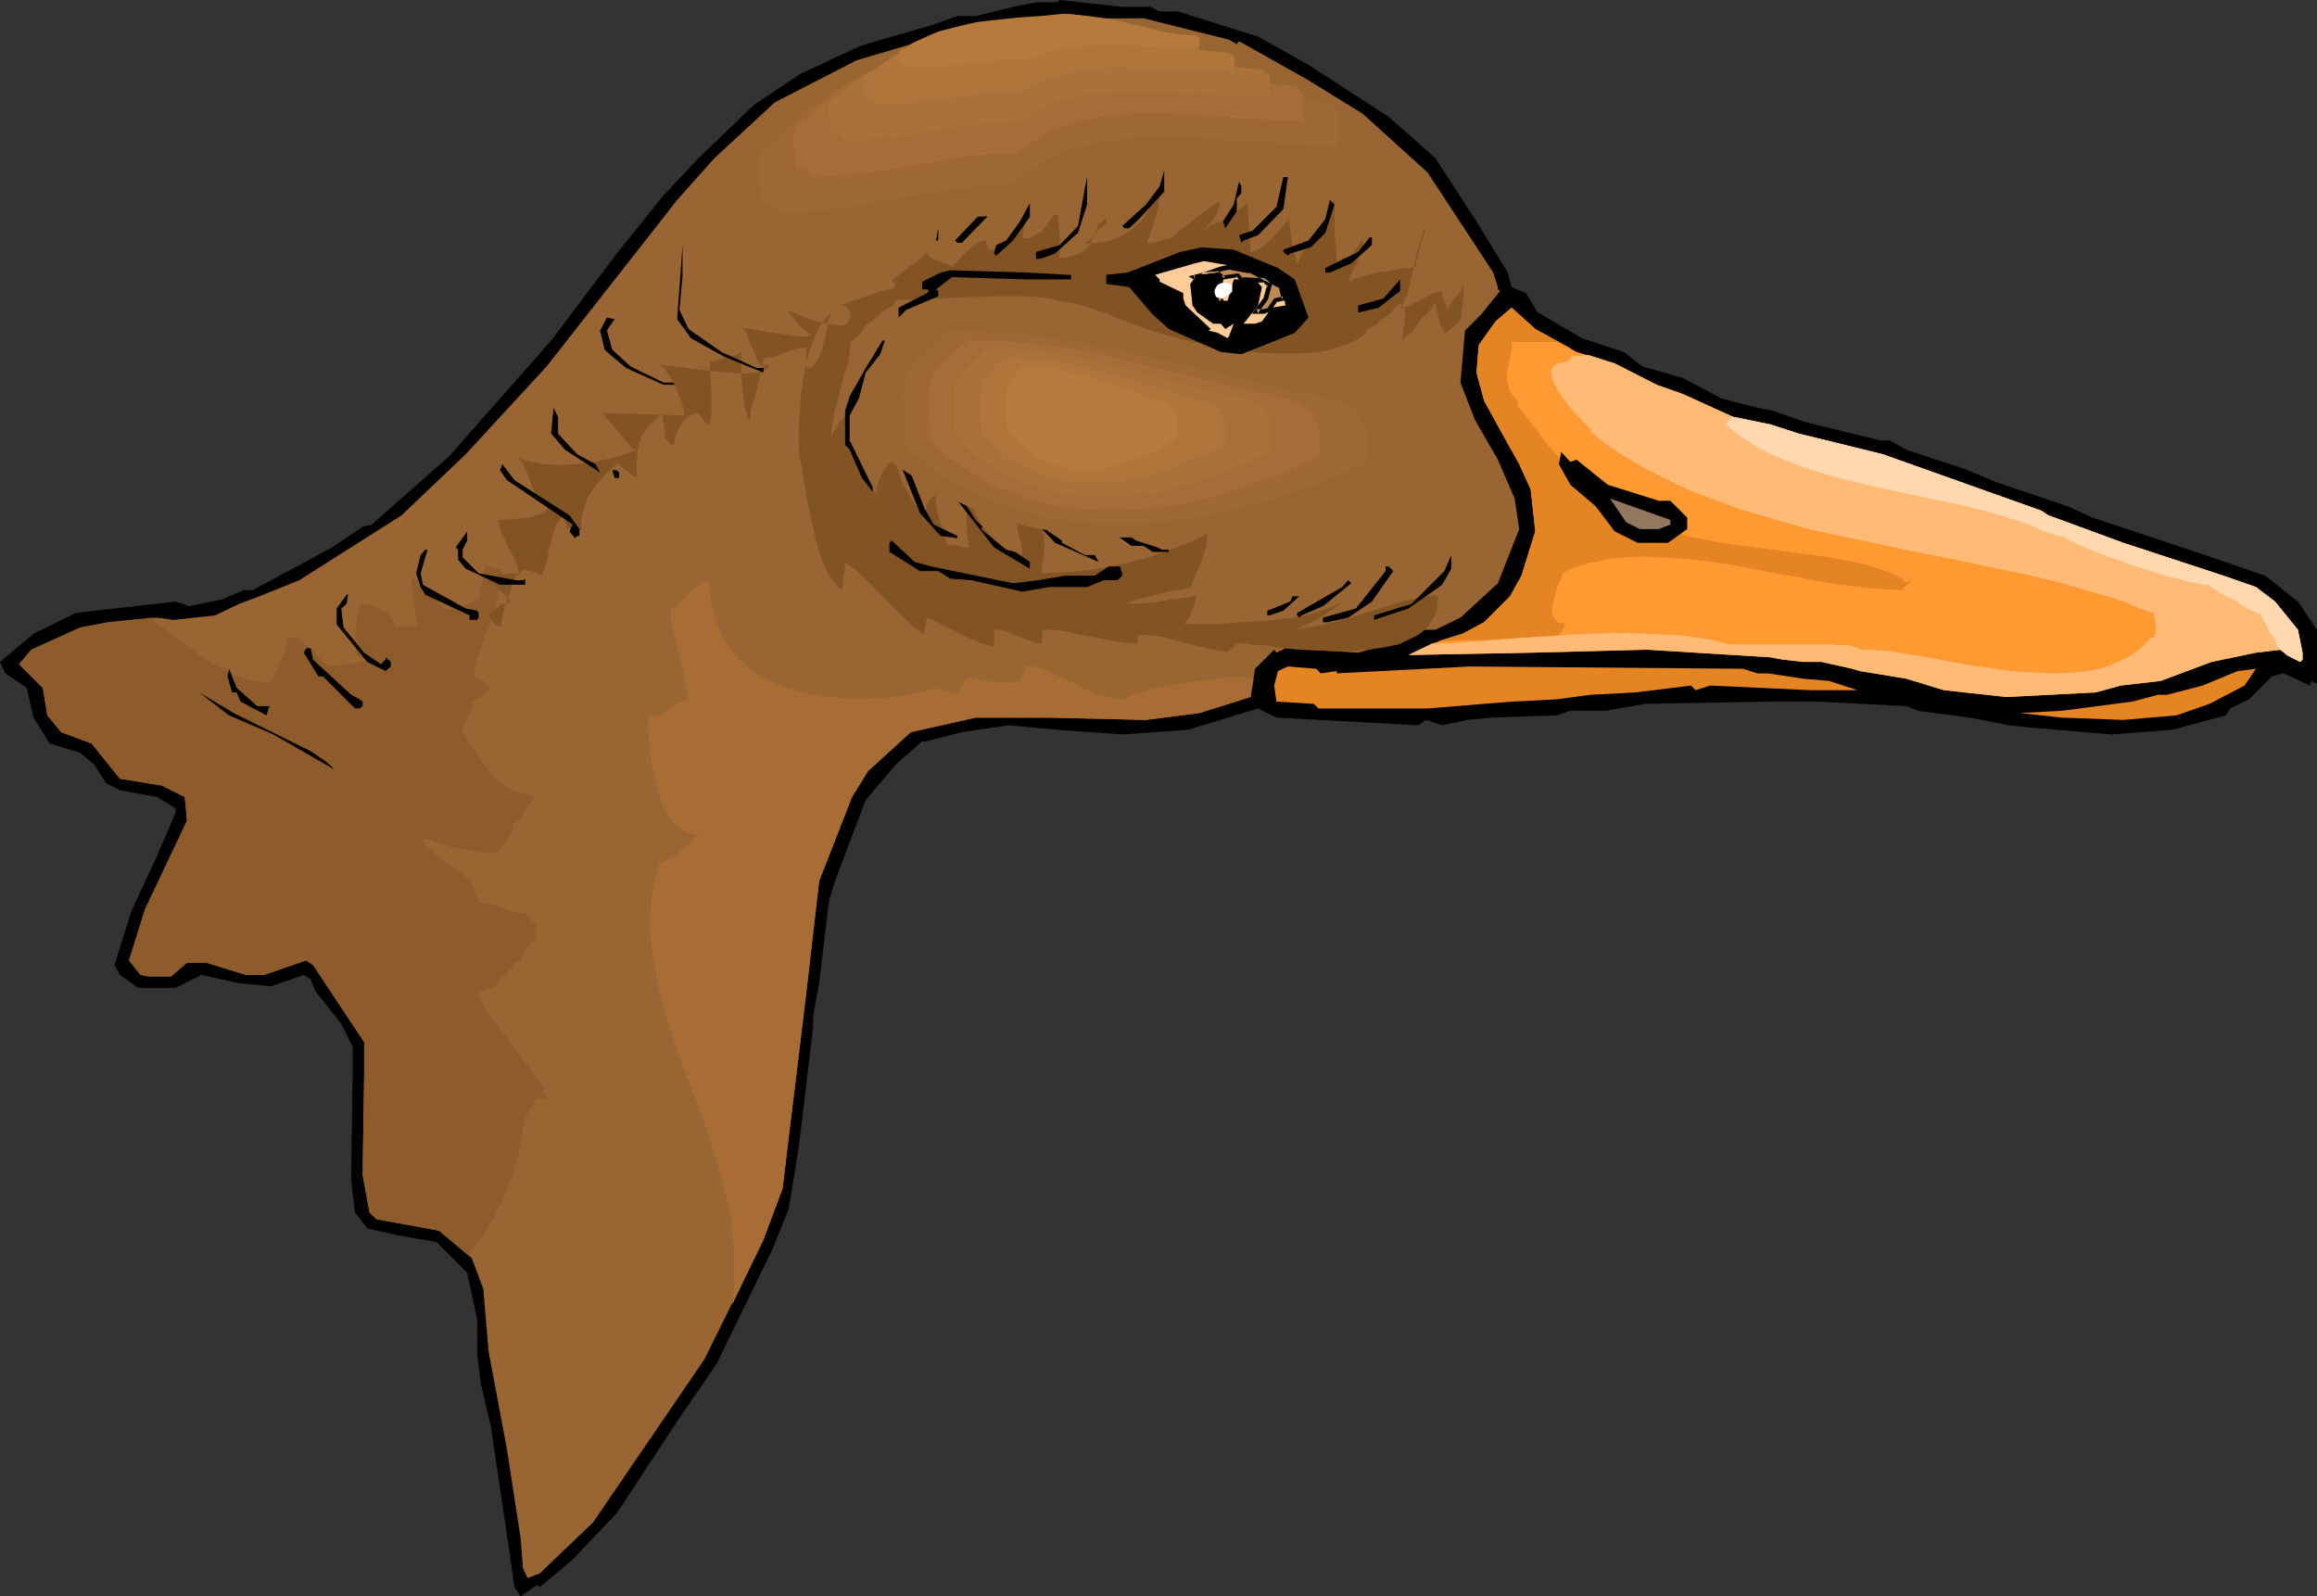 <?xml version="1.0" encoding="UTF-8" standalone="no"?>
<svg
   version="1.0"
   width="129.766mm"
   height="89.402mm"
   id="svg64"
   sodipodi:docname="Duck 41.wmf"
   xmlns:inkscape="http://www.inkscape.org/namespaces/inkscape"
   xmlns:sodipodi="http://sodipodi.sourceforge.net/DTD/sodipodi-0.dtd"
   xmlns="http://www.w3.org/2000/svg"
   xmlns:svg="http://www.w3.org/2000/svg">
  <rect width="100%" height="100%" fill="#333333" stroke="none"/>
  <sodipodi:namedview
     id="namedview64"
     pagecolor="#ffffff"
     bordercolor="#000000"
     borderopacity="0.25"
     inkscape:showpageshadow="2"
     inkscape:pageopacity="0.0"
     inkscape:pagecheckerboard="0"
     inkscape:deskcolor="#d1d1d1"
     inkscape:document-units="mm" />
  <defs
     id="defs1">
    <pattern
       id="WMFhbasepattern"
       patternUnits="userSpaceOnUse"
       width="6"
       height="6"
       x="0"
       y="0" />
  </defs>
  <path
     style="fill:#000000;fill-opacity:1;fill-rule:evenodd;stroke:none"
     d="m 243.531,1.454 1.939,0.97 h 3.878 l 16.968,5.333 10.666,5.979 16.968,10.989 9.858,8.726 8.726,13.412 6.626,10.827 0.808,3.07 3.07,1.293 2.424,4.04 9.373,5.494 8.888,2.909 3.878,3.07 8.565,2.424 8.242,4.363 7.595,1.939 3.232,0.646 6.949,2.424 11.958,2.909 3.878,0.97 h 1.939 l 3.555,1.939 6.302,2.101 5.979,1.939 6.949,2.909 14.867,5.009 5.333,2.424 23.755,7.918 12.766,4.363 6.949,5.494 4.04,5.979 v 11.312 h -0.485 l -0.485,-0.485 -0.485,0.485 v 0.485 l -5.656,-2.586 -2.424,0.646 -4.848,4.848 -4.04,1.939 -0.808,1.454 -11.474,3.07 -12.766,0.97 -17.291,-1.454 -4.525,-0.485 -8.242,-1.616 -10.989,-1.454 -2.424,-0.97 -18.907,-0.97 h -10.342 l -26.018,0.485 -8.403,1.454 h -7.434 l -2.909,0.97 -13.898,0.485 -5.01,0.485 -5.333,1.131 -3.394,-1.131 -1.616,1.131 -30.058,-1.616 -0.97,-0.485 -2.909,-1.454 -14.867,4.525 -13.898,0.97 -13.736,-0.97 -10.342,-0.97 -9.858,1.454 -7.434,1.939 h -0.97 l -5.494,4.848 -6.464,7.595 -6.302,16.644 -1.454,4.525 -2.101,17.614 -1.293,7.11 v 2.424 l -3.07,25.532 -2.101,12.766 -3.394,8.403 -11.797,24.239 -8.403,12.281 -12.766,19.392 -9.373,9.857 -6.949,5.817 -0.485,-0.485 -3.555,2.424 -1.293,-1.939 -2.101,-14.382 -2.909,-19.715 -2.101,-8.888 -0.808,-6.464 v -7.272 l -2.101,-9.857 -6.464,-6.464 -8.403,-1.454 -6.302,-1.454 -2.586,-3.394 -0.808,-6.949 0.323,-22.623 v -5.494 l -2.424,-4.848 -5.494,-6.949 -0.97,-2.424 -1.454,-0.97 -6.949,2.424 -6.787,-0.646 -7.918,-1.778 -5.494,2.747 h -7.918 l -3.878,-2.747 -1.131,-2.101 3.555,-11.312 5.01,-10.827 4.363,-10.019 v -0.97 l -3.878,-2.424 -7.918,-1.454 -2.909,-1.454 -2.586,-4.04 -2.909,-2.424 -6.464,-1.939 L 7.11,151.9 5.656,145.598 1.131,142.528 0,140.104 l 7.11,-5.979 8.888,-4.363 3.878,-0.485 17.291,-1.939 2.909,0.97 6.949,-1.454 4.525,-1.939 h 1.939 l 16.806,-9.049 6.464,-4.363 1.939,-0.485 16.322,-14.382 21.654,-24.563 13.898,-18.422 9.858,-12.281 7.434,-7.918 11.797,-11.312 9.696,-6.464 12.443,-5.817 3.555,-1.131 11.797,-3.394 5.494,-1.939 h 3.878 l 7.918,-1.939 4.848,-0.97 h 4.525 L 224.301,0 237.552,1.454 Z"
     id="path1" />
  <path
     style="fill:#996532;fill-opacity:1;fill-rule:evenodd;stroke:none"
     d="m 242.077,3.878 18.099,4.525 1.616,0.97 0.485,-0.646 14.382,8.08 11.797,7.272 13.736,12.443 13.898,21.169 0.97,3.07 v 0.485 l 0.485,0.323 -4.04,5.009 -3.394,3.394 -0.97,10.989 3.07,7.918 4.848,8.403 3.555,8.241 0.97,6.464 -4.525,11.473 -7.918,7.272 -5.333,2.586 h -2.586 l -1.939,1.454 -11.797,3.394 -15.352,-0.97 -1.939,0.97 -0.485,-0.646 -4.04,4.04 -0.97,5.979 -10.827,3.394 -11.312,1.454 -20.685,-0.485 h -15.352 l -13.736,3.07 -9.05,8.241 -3.394,5.494 -6.949,17.776 -2.909,25.209 -4.848,39.914 -4.04,10.827 -12.443,25.209 -23.594,34.582 -11.312,10.827 -2.586,0.97 -0.97,-2.101 -0.485,-6.302 -2.909,-18.907 -3.878,-20.684 -1.131,-13.251 -2.424,-6.464 -6.949,-5.817 -13.251,-2.424 -1.454,-1.454 -1.454,-7.918 0.323,-21.169 v -6.949 l -10.827,-16.321 -1.454,-0.97 -8.888,3.07 h -3.878 l -8.403,-2.586 h -4.04 l -3.394,2.909 h -4.848 l -1.616,-0.323 -2.424,-3.07 3.394,-10.827 8.888,-18.745 -0.485,-5.009 -4.848,-2.424 -8.888,-1.454 -5.979,-7.433 -6.464,-2.424 -2.909,-3.555 -0.97,-5.817 -5.01,-5.009 2.586,-3.07 10.342,-4.686 5.979,-1.131 10.342,-0.97 3.394,0.485 8.888,-0.97 5.01,-2.424 4.363,-1.616 8.403,-3.394 21.654,-13.736 13.574,-12.928 17.13,-18.584 27.634,-35.228 7.918,-8.888 12.766,-11.797 17.291,-8.888 20.2,-5.979 9.373,-1.778 15.352,-2.101 6.302,0.97 z"
     id="path2" />
  <path
     style="fill:#8e5b2b;fill-opacity:1;fill-rule:evenodd;stroke:none"
     d="m 32.32,131.378 2.747,1.939 2.747,2.101 3.07,2.262 3.07,2.101 3.07,1.778 1.778,0.808 1.616,0.808 1.616,0.485 1.778,0.485 1.778,0.323 h 1.778 l 0.485,-0.97 0.485,-1.131 1.131,-2.747 0.646,-1.293 0.323,-1.131 0.323,-1.293 0.162,-0.97 h 1.131 1.131 l 6.141,5.979 h 1.939 l 2.101,-0.162 2.262,-0.323 0.97,-0.323 0.97,-0.323 -2.424,-1.293 v -2.747 l 0.162,-3.07 0.162,-1.293 0.323,-1.454 0.162,-1.131 0.485,-0.97 0.97,0.162 1.131,0.162 1.131,0.485 1.293,0.646 0.97,0.646 0.97,0.808 0.485,0.97 0.162,0.323 v 0.485 H 88.395 l -0.162,-0.97 -0.162,-1.131 -0.162,-1.293 -0.162,-1.454 -0.485,-2.909 -0.162,-1.454 v -1.454 l 7.11,7.11 h 0.97 l 0.808,-0.162 1.939,-0.485 1.778,-0.808 1.778,-0.808 v -0.97 l 0.162,-0.97 0.485,-2.101 0.162,-0.97 0.162,-0.97 0.162,-0.646 v -0.646 l 0.97,0.323 0.808,0.323 0.808,0.323 0.97,0.323 v 0.485 l 0.162,0.485 0.646,1.131 0.323,0.646 0.323,0.323 0.485,0.323 0.485,0.162 -0.162,-0.485 -0.162,-0.485 -1.778,-1.778 -0.162,-0.485 -0.162,-0.323 v 1.454 l -0.323,1.616 -0.646,3.232 -0.808,3.232 -1.131,3.07 -0.646,1.454 -0.485,1.454 -0.97,2.747 -0.323,1.131 -0.323,1.131 -0.162,1.131 -0.162,0.97 h 0.485 l 0.485,0.162 0.97,0.485 0.808,0.808 0.97,0.97 -1.778,1.616 -0.97,0.485 -0.485,0.162 h -0.485 l -0.162,0.97 -0.162,0.808 -0.808,1.778 -0.808,1.939 -0.323,0.808 v 0.97 l 0.646,0.646 0.485,0.808 1.454,2.101 1.293,2.101 0.808,1.131 0.808,1.131 0.808,0.97 0.97,0.97 1.131,0.808 1.131,0.808 1.293,0.646 1.454,0.485 1.454,0.323 1.778,0.162 -0.485,0.485 -0.646,0.97 -0.646,0.97 -0.646,0.97 -0.646,0.97 -0.646,0.808 -0.646,0.485 -0.162,0.162 h -0.323 v 0.97 l -0.162,0.646 -0.323,0.646 -0.323,0.646 -0.646,0.97 -0.97,0.97 v 0.485 l -0.323,0.323 -0.162,0.162 -0.485,0.323 h -0.485 l -0.485,0.162 h -1.293 l -1.616,-0.162 -1.616,-0.323 -3.717,-0.646 -1.616,-0.485 -1.778,-0.485 -1.293,-0.485 -1.131,-0.323 h -0.485 l -0.323,-0.162 h -0.323 -0.162 l 0.162,0.162 h 0.162 l 0.323,0.323 0.162,0.323 0.323,0.646 0.646,0.646 0.808,0.646 0.808,0.646 0.97,0.808 2.101,1.454 2.101,1.616 0.808,0.808 0.808,0.646 0.646,0.646 0.323,0.646 0.323,0.646 -0.162,0.485 1.293,2.424 1.293,0.162 1.131,0.162 2.262,0.808 2.262,0.808 1.293,0.323 h 1.293 l 1.131,1.131 1.293,1.293 v 3.555 l -0.485,0.162 h -0.323 l -0.646,0.646 -0.646,0.646 -0.808,1.778 -0.485,0.808 -0.646,0.485 -0.323,0.162 h -0.485 v 0.485 0.323 l -0.162,0.323 -0.162,0.162 h -0.485 l -0.162,0.162 -0.162,0.323 v 0.323 0.323 l -0.485,0.162 -0.485,0.162 -0.808,0.485 -0.485,0.808 -0.162,0.323 -0.162,0.485 -0.808,0.162 -0.808,0.485 -0.97,0.323 -0.808,0.323 -0.162,0.162 v 0.323 l 0.162,0.485 0.162,0.485 0.646,1.131 0.808,1.454 1.131,1.454 1.131,1.616 2.747,3.555 2.747,3.717 1.293,1.778 1.131,1.616 0.97,1.454 0.808,1.293 0.323,0.646 0.162,0.485 0.162,0.485 v 0.323 h -1.293 -0.97 l -0.162,0.485 -0.323,0.646 -0.808,1.293 -0.808,1.293 -0.323,0.646 v 0.485 l -0.162,0.485 -0.162,0.97 -0.162,0.97 -0.162,1.131 -0.485,2.101 v 0.808 l -0.162,0.646 -0.97,3.232 -1.131,3.07 -1.131,3.07 -1.293,2.586 -1.454,2.586 -1.454,2.424 -1.616,2.101 -1.616,2.101 -6.141,-5.171 -13.251,-2.424 -1.454,-1.454 -1.454,-7.918 0.323,-21.169 v -6.949 l -10.827,-16.321 -1.454,-0.97 -8.888,3.07 h -3.878 l -8.403,-2.586 h -4.04 l -3.394,2.909 h -4.848 l -1.616,-0.323 -2.424,-3.07 3.394,-10.827 8.888,-18.745 -0.485,-5.009 -4.848,-2.424 -8.888,-1.454 -5.979,-7.433 -6.464,-2.424 -2.909,-3.555 -0.97,-5.817 -5.01,-5.009 2.586,-3.07 10.342,-4.686 5.979,-1.131 9.373,-0.97 z"
     id="path3" />
  <path
     style="fill:#825423;fill-opacity:1;fill-rule:evenodd;stroke:none"
     d="m 299.768,53.973 1.778,-5.979 v 0.97 l -0.323,0.97 -0.646,2.262 -0.485,2.262 -0.323,0.97 V 56.397 l -0.646,0.162 -0.808,0.162 h -0.97 l -0.97,0.162 -2.262,0.485 -2.424,0.323 -2.101,0.485 -1.131,0.323 -0.808,0.162 -0.808,0.323 -0.646,0.323 -0.485,0.323 -0.162,0.323 h -0.646 0.646 l 0.162,-1.131 0.485,-1.293 1.293,-2.586 0.646,-1.293 0.323,-1.131 0.162,-1.131 v -0.485 l -0.162,-0.485 -0.485,0.97 -0.808,1.131 -0.808,1.131 -0.808,0.97 h -0.808 -0.485 l -0.485,0.485 -0.323,0.323 -0.323,0.323 -0.162,-1.293 -0.162,-1.454 -0.162,-1.778 -0.162,-1.778 v -3.878 -3.555 l -0.808,1.939 -0.97,2.101 -0.646,0.97 -0.485,0.808 -0.646,0.808 -0.646,0.485 v 0.646 l -0.323,0.485 -0.485,0.646 -0.485,0.646 -0.646,0.97 -0.646,0.97 -0.485,0.97 -0.323,0.808 -0.162,0.485 -0.485,-0.97 -0.323,-1.131 -0.485,-2.424 -0.323,-2.586 -0.162,-1.293 v -1.131 l -0.646,0.808 -0.97,1.131 -0.97,1.131 -1.131,1.131 -1.131,1.131 -1.131,0.97 -1.131,0.485 -0.646,0.323 h -0.485 l -0.646,-10.665 -0.323,0.485 -0.646,0.646 -1.454,1.131 -0.646,0.646 -0.485,0.485 -0.485,0.485 -0.162,0.323 -0.646,0.162 h -0.97 l -1.616,0.485 -1.454,0.808 -0.808,0.485 -0.485,0.323 1.616,-1.293 0.808,-0.646 0.485,-0.808 0.646,-0.808 0.323,-0.808 0.323,-0.97 v -1.131 l -0.162,0.162 -0.485,0.162 -0.485,0.323 -0.485,0.485 -0.808,0.485 -0.808,0.485 -1.616,1.293 -1.778,1.454 -1.616,1.131 -0.646,0.646 -0.485,0.485 -0.485,0.323 -0.323,0.323 -1.293,0.162 -1.293,0.485 -1.454,0.323 -1.131,0.162 0.323,-0.97 0.485,-1.293 0.485,-1.454 0.97,-3.232 0.323,-1.616 0.162,-1.454 0.162,-1.293 -1.454,2.586 -1.454,2.262 -0.646,0.97 -0.808,0.97 -0.97,0.808 -0.808,0.808 -2.101,1.293 -1.131,0.485 -1.293,0.485 -1.293,0.323 -1.454,0.162 -1.616,0.162 h -1.778 0.646 l 0.808,-0.485 0.646,-0.646 0.646,-0.646 1.293,-1.454 0.646,-0.485 0.646,-0.323 V 46.863 46.217 l -0.323,0.162 -0.485,0.485 -0.485,0.323 -0.323,0.323 -0.646,1.616 -0.646,1.454 -0.646,1.293 -0.97,0.97 -1.131,0.808 -1.293,0.485 -1.454,0.323 -1.778,0.162 0.323,-0.97 v -0.97 -2.424 l -0.162,-2.262 -0.162,-1.293 V 45.57 h -0.323 -0.646 l -0.646,0.97 -0.646,0.97 -0.646,0.808 -0.485,0.808 -0.808,0.162 -0.646,0.323 -0.808,0.808 h -1.939 l 0.162,-0.97 0.323,-2.262 0.162,-0.97 -0.808,0.808 -0.808,0.97 -1.778,2.262 -0.97,0.97 -1.131,0.808 -1.131,0.646 -0.485,0.162 h -0.646 v -0.485 l -0.323,-0.485 -0.162,-0.485 -0.162,-0.485 -0.97,0.162 -0.808,0.485 -0.97,0.646 -0.97,0.808 -1.778,1.778 -0.808,0.808 -0.808,0.808 -0.485,-0.323 -0.646,-0.162 -0.97,-0.323 -0.808,-0.323 -0.808,-0.323 -0.808,-0.485 -0.485,-0.485 -0.323,-0.646 -0.485,0.485 -0.485,0.485 -1.293,1.131 -1.454,0.97 -1.293,1.131 -0.646,0.485 -1.131,0.808 -0.323,0.323 -0.162,0.323 v 0.323 h 0.323 l 0.323,0.162 -0.485,1.131 -0.323,0.162 h -0.646 l -0.646,0.162 -0.646,0.162 -1.616,0.485 -1.778,0.646 -1.778,0.646 -1.616,0.485 -0.808,0.323 -0.646,0.162 -0.485,0.323 h -0.485 0.646 0.646 l 1.131,1.293 v 0.97 l -0.323,0.646 -0.323,0.808 -0.485,0.485 h -1.939 l -1.778,-0.323 -1.616,-0.323 -1.616,-0.485 -3.07,-1.131 -3.07,-1.293 0.808,0.323 0.646,0.808 1.454,1.778 0.808,0.97 0.808,0.808 0.808,0.485 0.323,0.162 h 0.323 l -1.131,0.646 h -1.778 l -1.616,-0.323 -3.717,-0.485 -3.555,-0.646 -1.616,-0.323 h -1.454 0.162 l 0.323,0.162 0.485,0.808 0.485,1.131 0.485,1.293 0.646,1.293 0.485,1.293 0.485,1.131 0.323,0.323 0.323,0.323 h 1.616 v 0.323 l -0.162,0.323 -0.323,0.323 -0.323,0.162 -0.485,0.162 -0.485,0.162 -1.454,0.162 -1.454,0.162 h -1.778 l -1.939,-0.162 -2.101,-0.162 -4.04,-0.485 -1.939,-0.162 -1.778,-0.323 -1.616,-0.162 -1.454,-0.162 -1.131,-0.162 h -0.323 -0.323 l 0.323,0.323 0.646,0.323 0.323,0.646 0.485,0.485 0.97,1.616 0.808,1.778 0.646,1.616 0.646,1.616 0.162,0.808 0.162,0.646 v 0.485 l 0.162,0.323 -17.938,-0.485 h 0.323 l 0.162,0.162 0.485,0.323 0.323,0.646 1.131,1.131 1.131,1.293 1.131,1.454 0.97,1.131 0.485,0.485 0.323,0.485 0.162,0.323 v 0.162 h 0.646 0.485 l -1.131,0.646 -1.454,0.485 -1.293,0.485 -1.616,0.323 -3.232,0.808 -3.555,0.485 -3.394,0.162 h -1.778 l -1.616,-0.162 -1.616,-0.162 -1.616,-0.323 -1.454,-0.323 -1.131,-0.646 0.646,1.131 0.646,1.131 0.97,2.586 0.97,2.586 0.646,1.131 0.808,0.97 h 1.778 v 0.646 l -0.323,0.646 -0.485,0.485 -0.485,0.323 -0.646,0.323 -0.808,0.323 -1.778,0.485 -1.778,0.162 -1.778,0.162 -1.454,0.162 h -1.131 l -0.162,0.485 0.162,0.646 0.162,0.646 0.162,0.808 0.808,1.454 0.646,1.616 0.808,1.454 0.808,1.454 0.485,1.454 0.162,0.646 0.162,0.646 h -0.808 -0.808 l -2.101,0.323 -1.939,0.323 -0.808,0.162 -0.808,0.323 h 0.162 l 0.323,0.162 0.646,0.485 0.808,0.646 0.97,0.97 0.97,0.808 0.808,0.646 0.485,0.646 0.162,0.323 v 0.162 l -0.485,0.485 h -1.293 l -2.909,2.424 0.485,0.485 0.646,0.97 0.646,0.646 0.485,0.162 0.646,0.162 v -1.293 l 0.323,-1.293 0.323,-1.454 0.485,-1.454 0.97,-2.747 0.485,-1.293 0.485,-1.293 0.323,-0.162 0.485,-0.162 0.323,-0.485 0.162,-0.323 h 0.485 0.485 l 1.293,0.323 0.97,0.323 0.485,0.323 0.323,0.162 0.808,-1.778 0.485,-1.778 0.323,-1.778 0.323,-1.616 0.485,-1.778 0.646,-1.778 0.97,-1.616 0.646,-0.808 0.646,-0.808 -0.485,1.293 v 0.485 l 0.485,1.293 v 0.646 h 0.808 l 0.808,0.323 0.646,0.162 h 0.808 v -1.293 l 0.162,-1.131 0.162,-1.131 0.323,-1.131 0.646,-1.939 0.97,-1.616 1.131,-1.616 1.293,-1.454 1.454,-1.454 1.616,-1.454 0.97,0.808 0.97,0.808 1.131,0.808 0.97,0.485 v -1.616 -1.454 l 0.162,-1.454 v -0.97 l 0.323,-1.131 0.162,-0.808 0.162,-0.646 0.323,-0.646 0.808,-1.293 0.808,-1.131 1.293,-1.131 0.646,-0.646 0.808,-0.646 v 1.293 l 0.323,1.293 0.162,1.293 v 1.454 l 1.778,1.778 v -0.323 l 0.162,-0.323 0.162,-0.97 0.485,-1.293 0.485,-1.131 0.808,-1.293 0.97,-0.97 0.485,-0.323 0.646,-0.323 0.485,-0.162 h 0.646 l 0.485,0.646 0.323,0.485 0.323,0.485 0.162,0.323 0.323,0.323 0.323,0.162 h 0.162 v -0.162 l 0.323,-0.485 0.162,-0.646 0.162,-0.97 v -1.131 -1.293 -1.454 l -0.162,-2.747 v -1.293 l -0.162,-1.131 v -1.131 -0.808 l 1.293,-0.323 1.131,-0.323 0.97,-0.162 0.97,-0.323 0.646,-0.162 0.485,-0.162 0.323,-0.323 h 0.323 l 0.323,-0.323 0.162,-0.162 v -0.162 3.717 l 0.162,4.04 0.485,3.878 0.485,1.616 0.646,1.778 0.162,-1.616 0.323,-1.616 0.97,-3.394 0.808,-3.232 0.485,-1.778 0.162,-1.616 2.262,-0.485 2.262,-0.808 2.262,-0.808 0.97,-0.162 1.293,-0.162 v 4.363 h 0.485 0.646 l 0.97,-1.293 0.808,-1.454 0.485,-1.454 0.485,-1.616 0.646,-3.232 0.323,-1.454 0.485,-1.454 -0.808,0.97 -0.808,0.808 -0.646,1.131 -0.646,1.131 -0.97,2.424 -0.97,2.586 -0.646,2.747 -0.485,2.747 -0.485,2.747 -0.162,2.747 -0.162,2.586 -0.162,2.262 v 4.04 l 0.162,1.293 v 0.646 l 0.162,0.323 v 0.323 0.162 -0.162 l 0.323,1.131 0.162,1.454 0.323,1.778 0.323,1.778 0.323,2.101 0.485,2.101 0.97,4.525 0.485,2.101 0.646,2.101 0.646,2.101 0.808,1.778 0.808,1.616 0.808,1.131 0.808,1.131 0.485,0.323 0.485,0.323 0.162,-1.454 0.162,-1.616 0.323,-1.454 v -1.454 l 2.101,1.616 2.101,1.939 4.202,4.202 4.04,4.04 2.101,1.939 2.262,1.778 v -0.97 l 0.323,-1.778 0.162,-0.97 1.616,0.646 1.939,0.97 3.878,1.939 1.939,0.97 1.778,0.808 1.616,0.485 0.808,0.162 0.646,0.162 v -3.555 h 1.454 l 1.293,0.323 2.586,1.131 2.424,0.97 1.293,0.323 1.131,0.162 v -2.909 h 2.262 l 2.586,0.323 5.333,1.131 5.171,0.97 2.424,0.323 2.424,0.162 v -1.778 h 2.424 l 2.586,0.323 2.424,0.646 2.424,0.646 4.686,1.131 2.262,0.485 2.262,0.323 1.131,-0.97 0.485,-0.485 0.162,-0.323 h 0.808 0.97 l 1.131,0.162 1.131,0.162 h 1.454 l 1.293,0.162 3.232,0.485 3.394,0.323 3.555,0.162 3.717,0.162 h 3.717 l 3.555,-0.323 3.394,-0.485 1.616,-0.323 1.454,-0.323 1.454,-0.646 1.293,-0.646 1.293,-0.646 1.131,-0.808 0.97,-0.97 0.808,-1.131 0.646,-1.131 0.485,-1.293 0.162,-1.454 0.162,-1.616 h -1.293 l -1.616,0.162 -1.778,0.485 -1.778,0.323 -1.939,0.485 -1.939,0.646 -4.04,1.293 -4.202,1.293 -4.202,1.131 -1.939,0.485 -1.939,0.323 -1.939,0.323 -1.616,0.323 1.131,-0.646 1.293,-0.485 2.747,-1.454 2.747,-1.778 1.131,-0.808 0.97,-0.808 -1.454,0.808 -1.778,0.646 -1.939,0.646 -2.101,0.646 -2.101,0.485 -2.262,0.323 -4.686,0.485 -4.686,0.323 -4.686,0.323 h -2.262 -5.979 0.323 l 0.162,-0.162 0.485,-0.646 0.485,-0.646 0.485,-0.97 0.323,-1.131 0.323,-0.97 0.323,-0.808 v -0.646 l -2.424,0.485 -2.424,0.323 -2.262,0.323 -1.939,0.323 -1.778,0.162 -1.454,0.162 h -0.646 -0.485 -0.485 -0.323 -0.162 -0.162 v -0.162 l 0.323,-0.162 h 0.162 l 0.485,-0.323 h 0.485 l 0.646,-0.323 0.808,-0.162 1.131,-0.323 1.131,-0.323 1.293,-0.323 1.454,-0.323 1.616,-0.323 1.939,-0.323 1.939,-0.485 0.485,-1.454 0.646,-1.293 1.131,-2.909 0.485,-1.454 0.485,-1.454 0.162,-1.454 0.162,-1.293 -4.04,1.939 -4.202,1.616 -4.202,1.454 -4.363,1.131 -4.525,0.97 -4.525,0.646 -4.686,0.485 -4.525,0.162 v -1.778 l 0.323,-1.616 0.162,-1.778 v -1.616 l -0.162,-1.616 -0.323,-0.808 -0.323,-0.808 -0.323,-0.97 -0.646,-0.808 -0.808,-0.97 -0.808,-0.97 v 0 -0.646 -0.646 l -0.97,0.97 -0.646,0.97 -0.646,1.131 -0.162,0.485 v 0.646 0.646 l 0.162,0.97 0.485,1.778 0.323,1.939 0.162,0.808 v 0.97 l -0.97,-0.323 -0.97,-0.323 -0.97,-0.485 -0.97,-0.646 -1.778,-1.454 -1.616,-1.616 -1.454,-1.939 -1.131,-2.101 -0.323,-0.97 -0.323,-1.131 -0.162,-0.97 v -0.97 l -0.646,1.131 -0.323,1.293 -0.162,1.454 v 1.454 l 0.162,3.07 0.485,2.747 h -0.646 -0.485 l -1.131,-0.323 -1.293,-0.162 -1.293,-0.162 -0.646,-2.586 -0.808,-2.586 -0.646,-2.747 -0.162,-1.293 -0.162,-1.293 -0.323,0.323 -0.485,0.323 -0.485,0.646 -0.323,0.808 -0.485,1.616 -0.162,0.808 v 0.808 l -0.808,-1.454 -0.97,-1.454 -0.97,-1.616 -0.97,-1.616 -0.97,-1.778 -0.646,-1.778 -0.485,-1.616 -0.323,-1.939 -0.808,0.808 -0.808,0.808 -0.646,0.808 -0.646,1.131 -0.485,0.97 -0.323,1.131 -0.323,1.131 v 1.131 l -0.485,-0.808 -0.646,-0.808 -1.131,-1.939 -1.131,-2.262 -1.131,-2.262 -0.97,-2.424 -0.162,-1.131 -0.323,-1.293 V 90.656 89.524 l 0.162,-1.131 0.323,-0.97 -0.485,0.162 -0.808,0.646 -0.485,0.646 -0.646,0.646 -0.97,1.616 -0.485,0.808 -0.162,0.808 v -1.293 l 0.162,-1.293 0.485,-2.747 0.646,-2.747 0.808,-2.747 0.646,-2.747 0.485,-1.293 0.323,-1.293 0.162,-1.131 0.162,-0.97 0.162,-1.131 v -0.97 l 0.323,-0.162 0.485,-0.485 0.97,-0.808 0.808,-0.97 0.323,-0.646 0.162,-0.485 0.97,-0.485 0.97,-0.808 0.97,-0.646 0.323,-0.485 0.323,-0.485 h 0.162 l 0.323,-0.162 0.646,-0.485 0.808,-0.323 0.162,-0.162 0.323,-0.162 0.485,-1.131 h 3.394 l 3.07,-0.162 6.141,-0.323 2.909,-0.162 h 2.909 l 2.747,-0.162 h 2.909 2.747 l 2.909,0.162 2.747,0.323 2.909,0.646 3.07,0.485 2.909,0.97 3.07,0.97 3.232,1.454 1.131,0.323 1.131,0.485 2.747,0.97 2.909,0.97 3.394,0.97 3.394,0.808 3.717,0.808 3.717,0.646 3.878,0.646 3.717,0.323 3.717,0.162 h 3.555 l 3.555,-0.162 1.616,-0.162 1.616,-0.323 1.616,-0.485 1.454,-0.485 1.293,-0.485 1.454,-0.646 1.131,-0.646 1.131,-0.808 v -0.485 l 0.323,-0.323 0.323,-0.162 0.97,-0.646 0.97,-0.485 0.162,-0.485 0.162,-0.323 0.485,-0.162 0.646,-0.323 1.454,-1.131 0.485,-0.646 0.646,-0.485 0.323,-0.646 0.162,-0.162 0.323,0.162 0.323,0.323 0.323,0.485 0.162,0.485 0.162,0.97 -0.162,1.131 -0.323,2.424 -0.162,0.97 v 0.808 l 0.485,-0.485 0.646,-0.485 0.646,-0.485 0.485,-0.323 0.162,-0.323 0.323,-0.485 0.808,-1.293 0.485,-0.646 0.485,-0.485 0.485,-0.323 h 0.323 v -0.323 l 0.323,-0.323 0.646,-0.808 0.485,-0.808 0.323,-0.162 v 0 0.808 l 0.485,1.778 v 0.97 h 0.162 v 0.323 l 0.485,0.97 0.485,0.97 v 0.323 l 0.162,0.323 0.323,-0.162 0.485,-0.323 1.131,-0.97 0.646,-0.485 0.485,-0.646 0.323,-0.323 h 0.162 V 65.931 l 0.323,-1.778 0.162,-1.939 v -1.778 l -0.323,0.646 -0.323,0.646 -0.646,0.808 -0.646,0.646 -0.485,0.808 -0.646,0.808 -0.323,0.646 v 0.485 l -0.162,-0.485 v -0.485 l -0.485,-1.131 -0.485,-1.131 v -0.485 l -0.162,-0.485 -1.131,0.162 -1.131,0.485 -2.262,1.131 -2.101,1.131 -1.131,0.485 -1.131,0.162 0.485,-0.485 0.323,-0.646 0.323,-0.808 0.485,-0.97 0.485,-1.939 0.485,-1.939 0.485,-1.778 0.162,-0.97 0.162,-0.646 v -0.485 l 0.162,-0.485 z"
     id="path4" />
  <path
     style="fill:#000000;fill-opacity:1;fill-rule:evenodd;stroke:none"
     d="m 241.107,46.378 -2.101,1.939 h -0.97 l -0.485,-0.485 5.01,-4.525 2.909,-3.878 0.97,-3.394 v 4.525 z"
     id="path5" />
  <path
     style="fill:#000000;fill-opacity:1;fill-rule:evenodd;stroke:none"
     d="m 228.179,49.287 -4.848,4.363 -3.07,1.131 h -0.97 v -1.454 l 5.01,-1.454 3.878,-4.04 1.454,-7.918 0.485,-2.424 v 5.817 z"
     id="path6" />
  <path
     style="fill:#000000;fill-opacity:1;fill-rule:evenodd;stroke:none"
     d="m 271.649,44.277 -5.333,5.494 -3.07,1.131 -0.485,0.485 -0.485,-1.616 2.909,-0.97 5.01,-5.009 1.454,-6.302 h 0.97 z"
     id="path7" />
  <path
     style="fill:#000000;fill-opacity:1;fill-rule:evenodd;stroke:none"
     d="m 262.761,40.884 -0.97,1.131 v 2.747 l -2.424,3.555 -0.485,-1.454 2.262,-3.555 1.131,-4.848 0.485,0.97 z"
     id="path8" />
  <path
     style="fill:#000000;fill-opacity:1;fill-rule:evenodd;stroke:none"
     d="m 280.537,49.287 -3.07,3.07 -4.363,1.293 -0.485,0.485 -0.97,-0.808 v -0.485 l 5.333,-1.939 3.555,-4.525 0.97,-4.04 0.97,0.97 z"
     id="path9" />
  <path
     style="fill:#000000;fill-opacity:1;fill-rule:evenodd;stroke:none"
     d="m 214.443,50.903 -3.555,3.232 -0.485,-0.485 0.485,-1.778 2.101,-0.97 2.909,-4.04 2.101,-3.878 v 2.909 z"
     id="path10" />
  <path
     style="fill:#000000;fill-opacity:1;fill-rule:evenodd;stroke:none"
     d="m 208.949,45.893 -5.333,5.494 h -0.97 l -0.485,-0.485 6.302,-6.625 h 0.485 z"
     id="path11" />
  <path
     style="fill:#000000;fill-opacity:1;fill-rule:evenodd;stroke:none"
     d="m 198.121,50.903 0.485,-2.586 v 2.586 z"
     id="path12" />
  <path
     style="fill:#000000;fill-opacity:1;fill-rule:evenodd;stroke:none"
     d="m 290.395,51.872 -4.363,3.878 -4.525,1.939 h -0.97 v -0.97 l 6.949,-3.394 2.424,-3.07 h 0.485 z"
     id="path13" />
  <path
     style="fill:#000000;fill-opacity:1;fill-rule:evenodd;stroke:none"
     d="m 143.824,65.608 1.939,4.04 6.949,4.848 7.434,3.394 h 1.454 v 0.97 l -8.403,-3.394 -6.949,-3.878 -2.909,-4.04 1.131,-15.675 v 6.787 z"
     id="path14" />
  <path
     style="fill:#000000;fill-opacity:1;fill-rule:evenodd;stroke:none"
     d="m 270.518,56.72 3.555,2.424 2.909,8.08 -2.909,3.232 -11.312,4.525 -4.363,-0.485 -10.989,-4.848 -3.394,-3.07 -5.01,-5.817 -4.848,-0.646 v -1.939 l 4.525,-0.485 11.15,-4.363 4.525,-0.97 6.787,0.485 z"
     id="path15" />
  <path
     style="fill:#ffcc99;fill-opacity:1;fill-rule:evenodd;stroke:none"
     d="m 271.164,60.76 0.97,3.878 -2.909,0.485 -2.101,2.909 -1.454,0.485 h -2.424 l 3.07,-3.878 0.808,-3.878 -1.454,-1.616 h -4.525 l -1.293,4.525 h -2.101 l -0.97,-0.97 2.101,-2.586 v -1.454 l -1.131,-0.97 -4.363,0.485 -1.454,1.939 0.485,4.525 0.97,1.454 3.394,2.424 h 1.616 l 0.97,1.131 1.778,-1.131 -0.97,2.586 -0.323,0.485 -2.101,-1.131 -1.939,-0.485 0.485,-0.323 -5.333,-5.009 -0.485,-1.454 V 62.053 l -5.01,-2.424 v -0.485 l -0.97,-0.97 8.403,-2.424 1.939,-0.485 8.403,1.454 z"
     id="path16" />
  <path
     style="fill:#000000;fill-opacity:1;fill-rule:evenodd;stroke:none"
     d="m 226.24,58.175 h 0.485 v 0.97 h -9.373 l -15.837,-0.485 -3.394,2.586 0.485,0.323 v 1.131 l -6.787,2.909 -1.616,1.616 v -2.101 l 5.979,-3.07 0.485,-0.485 -0.485,-0.323 h -0.97 v -1.616 l 3.878,-1.939 2.101,-0.485 16.16,0.485 z"
     id="path17" />
  <path
     style="fill:#000000;fill-opacity:1;fill-rule:evenodd;stroke:none"
     d="m 291.849,65.123 -4.04,0.97 h -0.323 V 64.639 l 5.333,-1.454 3.555,-4.04 v 2.424 z"
     id="path18" />
  <path
     style="fill:#ff9932;fill-opacity:1;fill-rule:evenodd;stroke:none"
     d="m 333.704,74.496 8.08,2.424 8.888,4.525 5.494,1.939 10.666,4.848 7.918,1.616 5.979,1.939 17.776,4.363 33.613,11.958 1.454,0.97 15.837,5.817 21.17,6.949 6.949,2.424 4.04,3.07 4.848,5.979 0.97,4.848 v 1.454 l -0.485,0.485 -2.909,-1.454 -1.131,-1.131 -5.333,0.646 -9.373,1.939 -10.827,4.04 -8.403,0.97 -5.333,1.454 -18.907,0.97 -13.251,-1.454 -7.918,-2.424 -9.858,-1.616 -1.616,-0.485 -6.464,-1.454 h -3.878 l -4.363,-0.485 -2.586,-0.485 -26.179,-1.616 -24.563,0.646 -25.856,0.485 5.01,-2.424 6.464,-2.101 4.525,-2.424 5.494,-5.494 2.424,-4.363 2.909,-9.373 -0.97,-8.888 -2.424,-5.333 -3.07,-5.494 -4.363,-7.918 -1.616,-5.979 0.485,-5.817 3.555,-5.009 3.394,-2.909 5.01,4.525 z"
     id="path19" />
  <path
     style="fill:#e58423;fill-opacity:1;fill-rule:evenodd;stroke:none"
     d="m 332.734,73.849 -1.131,-0.323 -0.808,-0.323 -0.485,-0.323 -0.162,-0.485 h -10.181 v 1.778 l -0.323,1.616 -0.323,1.616 -0.323,1.454 v 1.616 l 0.323,1.454 0.323,0.808 0.323,0.646 0.646,0.808 0.646,0.808 v 0.485 0.646 l 0.808,0.808 0.808,0.97 1.616,2.101 1.616,2.262 1.778,2.262 1.939,2.101 1.778,1.939 0.97,0.808 0.97,0.646 0.97,0.646 1.131,0.323 1.131,1.616 1.293,1.616 1.454,1.454 1.616,1.293 1.778,1.131 1.939,0.97 1.939,0.97 1.939,0.808 2.262,0.808 2.101,0.808 4.686,1.131 4.848,0.97 5.01,0.808 5.01,0.646 5.01,0.646 4.848,0.646 4.686,0.646 4.525,0.808 2.101,0.485 1.939,0.485 1.939,0.646 1.939,0.646 1.616,0.646 1.616,0.808 v 0.646 h 1.778 v 0 l -0.323,0.162 -0.646,0.485 -0.646,0.485 -0.162,0.323 v 0.323 l -4.363,-0.162 -4.363,-0.485 -4.686,-0.485 -4.686,-0.808 -9.534,-1.778 -9.534,-1.778 -4.686,-0.646 -4.686,-0.485 -4.686,-0.323 -4.525,-0.162 -2.101,0.162 -2.262,0.162 -2.101,0.162 -2.101,0.485 -1.939,0.323 -1.939,0.646 -2.101,0.646 -1.778,0.97 -0.162,0.323 v 0.485 l -0.323,0.646 -0.323,0.646 -0.323,0.808 -0.323,0.97 -0.485,1.939 -0.162,0.808 -0.162,0.97 v 0.808 l 0.162,0.808 0.485,0.485 0.485,0.646 0.808,0.162 0.808,0.162 v 0.323 l -0.162,0.323 -0.485,0.808 -0.485,0.808 -0.323,0.485 -0.323,0.162 -25.21,0.808 5.333,-1.616 4.525,-2.424 5.494,-5.494 2.424,-4.363 2.909,-9.373 -0.97,-8.888 -2.424,-5.333 -3.07,-5.494 -4.363,-7.918 -1.616,-5.979 0.485,-5.817 3.555,-5.009 3.394,-2.909 5.01,4.525 z"
     id="path20" />
  <path
     style="fill:#000000;fill-opacity:1;fill-rule:evenodd;stroke:none"
     d="m 128.472,69.971 1.131,4.04 3.878,3.555 1.939,0.97 5.01,2.424 h 1.939 l 0.485,0.485 h -2.424 l -7.918,-3.555 -2.909,-2.424 -1.616,-1.454 -0.97,-4.04 1.454,-2.747 1.616,0.323 z"
     id="path21" />
  <path
     style="fill:#000000;fill-opacity:1;fill-rule:evenodd;stroke:none"
     d="m 186.325,74.981 -3.07,3.878 -1.454,5.494 -1.939,3.555 v 5.333 l 4.848,9.857 v 0.97 l -2.262,-2.909 -2.586,-5.979 -0.97,-0.97 v -7.272 l 0.97,-3.07 3.394,-5.979 3.555,-5.817 h 0.485 z"
     id="path22" />
  <path
     style="fill:#000000;fill-opacity:1;fill-rule:evenodd;stroke:none"
     d="m 118.129,91.787 4.04,4.363 3.878,2.101 0.97,1.778 -7.434,-4.848 -2.909,-3.394 0.485,-5.494 0.97,1.939 z"
     id="path23" />
  <path
     style="fill:#000000;fill-opacity:1;fill-rule:evenodd;stroke:none"
     d="m 197.637,111.017 5.01,2.424 v 0.485 l -3.555,-0.485 -4.363,-4.848 -4.525,-11.312 -0.485,-5.009 5.979,15.352 z"
     id="path24" />
  <path
     style="fill:#000000;fill-opacity:1;fill-rule:evenodd;stroke:none"
     d="m 333.704,97.281 6.626,5.333 10.827,3.394 h 2.424 l 3.555,3.555 v 2.424 l -4.04,2.909 h -6.464 l -4.848,-2.424 -4.04,-5.333 -5.333,-4.525 -2.424,-4.363 0.485,-2.586 1.939,2.101 z"
     id="path25" />
  <path
     style="fill:#000000;fill-opacity:1;fill-rule:evenodd;stroke:none"
     d="m 120.553,109.077 2.101,2.909 v 1.454 h -0.485 l -0.485,0.485 -1.131,-1.454 0.646,-1.454 -10.989,-7.433 -2.909,-1.939 -1.454,-2.101 0.485,-1.293 2.586,3.394 z"
     id="path26" />
  <path
     style="fill:#000000;fill-opacity:1;fill-rule:evenodd;stroke:none"
     d="m 203.131,99.543 -0.97,2.101 1.454,3.878 2.909,4.525 1.454,1.454 -0.323,0.485 5.333,4.363 1.939,0.485 3.07,2.101 v 1.454 l -7.595,-4.525 -9.211,-11.797 v -4.04 l 0.97,-0.808 h 0.485 z"
     id="path27" />
  <path
     style="fill:#000000;fill-opacity:1;fill-rule:evenodd;stroke:none"
     d="m 131.057,100.028 v 1.131 h -0.97 l -0.485,-1.616 h 0.97 z"
     id="path28" />
  <path
     style="fill:#000000;fill-opacity:1;fill-rule:evenodd;stroke:none"
     d="m 218.483,107.138 3.394,5.333 2.909,1.939 v 0.485 l 4.848,2.586 h 2.101 l 0.808,1.454 -9.211,-4.04 -6.464,-6.787 v -2.101 l 1.939,-1.454 0.97,0.97 z"
     id="path29" />
  <path
     style="fill:#93775e;fill-opacity:1;fill-rule:evenodd;stroke:none"
     d="m 353.58,111.017 -2.424,0.97 h -4.04 l -2.909,-1.454 -3.394,-5.009 12.766,4.525 z"
     id="path30" />
  <path
     style="fill:#000000;fill-opacity:1;fill-rule:evenodd;stroke:none"
     d="m 235.613,111.017 4.848,3.394 4.525,1.454 0.97,0.485 h 1.454 v 0.485 h -3.394 l -1.939,-1.293 h -2.586 l -4.363,-3.07 -1.454,-3.394 h 1.939 z"
     id="path31" />
  <path
     style="fill:#000000;fill-opacity:1;fill-rule:evenodd;stroke:none"
     d="m 97.929,116.349 v 1.616 l 3.394,3.394 7.918,1.454 h 1.454 l 0.485,-0.323 v 1.293 h -5.333 l -7.272,-3.394 -1.616,-1.939 v -2.101 l -0.485,-0.485 2.424,-3.394 v 1.939 z"
     id="path32" />
  <path
     style="fill:#000000;fill-opacity:1;fill-rule:evenodd;stroke:none"
     d="m 197.152,119.904 17.291,3.555 5.333,-0.646 5.818,-0.97 h 6.141 l 2.909,-1.939 h 2.424 l 0.485,1.454 v 0.485 l -0.97,0.97 h -2.909 l -3.555,1.454 h -7.918 l -5.818,0.97 -10.827,-2.424 -4.363,-0.323 -2.586,-1.616 h -3.878 l -6.464,-4.04 v -1.939 l 0.485,-0.485 4.848,4.525 z"
     id="path33" />
  <path
     style="fill:#000000;fill-opacity:1;fill-rule:evenodd;stroke:none"
     d="m 89.041,121.359 0.485,2.424 9.05,5.009 2.424,0.485 0.323,0.485 v 0.97 l -0.323,0.485 h -1.616 v -0.97 l -9.373,-4.363 -0.97,-1.616 -0.97,-2.909 0.97,-3.878 0.97,-1.131 h 0.485 z"
     id="path34" />
  <path
     style="fill:#000000;fill-opacity:1;fill-rule:evenodd;stroke:none"
     d="m 305.262,123.783 -7.11,5.009 -7.272,2.424 v -0.97 l 7.918,-2.424 6.949,-6.949 1.454,-3.394 v 2.909 z"
     id="path35" />
  <path
     style="fill:#000000;fill-opacity:1;fill-rule:evenodd;stroke:none"
     d="m 294.92,120.874 -4.525,6.464 -5.01,3.394 -4.363,0.97 h -0.97 v -0.97 l 6.949,-1.939 6.302,-7.918 v -0.97 h 0.646 z"
     id="path36" />
  <path
     style="fill:#000000;fill-opacity:1;fill-rule:evenodd;stroke:none"
     d="m 280.052,128.307 -4.525,1.939 -0.485,0.485 -0.485,-0.485 v -0.485 l 9.534,-5.494 1.293,-1.454 0.646,0.646 z"
     id="path37" />
  <path
     style="fill:#000000;fill-opacity:1;fill-rule:evenodd;stroke:none"
     d="m 73.366,127.823 -1.131,0.97 0.485,4.04 4.363,5.333 3.555,2.424 0.97,-0.97 v -0.485 l 1.131,0.97 v 0.97 l -1.131,0.97 -3.878,-1.939 -6.464,-7.918 v -3.394 l 2.101,-2.909 h 0.323 z"
     id="path38" />
  <path
     style="fill:#000000;fill-opacity:1;fill-rule:evenodd;stroke:none"
     d="m 271.649,129.277 -2.909,0.97 h -0.485 v -0.97 l 4.848,-1.939 0.485,-1.131 h 1.454 z"
     id="path39" />
  <path
     style="fill:#000000;fill-opacity:1;fill-rule:evenodd;stroke:none"
     d="m 66.256,139.619 8.08,7.433 1.778,0.97 0.646,0.485 v 0.97 l -0.646,0.485 h -0.97 l -6.787,-6.787 h -0.97 l -3.07,-5.009 0.485,-0.97 h 0.97 z"
     id="path40" />
  <path
     style="fill:#e58423;fill-opacity:1;fill-rule:evenodd;stroke:none"
     d="m 279.568,142.528 3.394,-0.485 v 0.485 l 28.118,-1.454 57.853,0.485 3.07,0.97 h 2.262 l 7.434,1.131 5.494,0.485 5.979,1.939 h -10.019 l -21.17,-0.97 -3.07,0.97 -0.97,-0.97 -11.797,1.454 -9.373,0.485 -7.272,0.97 -9.534,0.485 -17.776,1.454 h -23.109 l -0.97,-0.97 -7.918,-0.485 -0.485,-3.394 0.808,-3.07 2.101,-0.97 5.979,0.485 z"
     id="path41" />
  <path
     style="fill:#000000;fill-opacity:1;fill-rule:evenodd;stroke:none"
     d="m 54.459,149.477 h 2.586 l -0.646,1.939 -5.494,-2.909 -0.808,-1.939 h -0.97 l -0.97,-3.394 0.323,-1.616 1.616,4.04 z"
     id="path42" />
  <path
     style="fill:#e58423;fill-opacity:1;fill-rule:evenodd;stroke:none"
     d="m 467.67,148.992 -6.949,2.424 -11.312,0.97 -12.928,-0.485 -8.888,-0.97 8.888,-0.485 14.867,-1.939 5.494,-1.454 h 1.939 l 7.434,-1.939 7.434,-3.07 3.878,-0.485 -2.424,3.555 z"
     id="path43" />
  <path
     style="fill:#000000;fill-opacity:1;fill-rule:evenodd;stroke:none"
     d="m 65.771,159.011 3.555,2.424 1.454,1.454 -12.928,-7.433 -9.373,-4.04 -6.302,-4.848 7.272,4.363 z"
     id="path44" />
  <path
     style="fill:#ffba75;fill-opacity:1;fill-rule:evenodd;stroke:none"
     d="m 336.289,75.142 -3.717,0.323 v 0.323 0.162 h -0.323 l -0.162,0.162 -0.162,0.162 v 0.323 h -0.808 l -0.646,0.162 -0.646,0.162 -0.646,0.323 -0.323,0.323 -0.323,0.323 -0.162,0.323 v 0.485 0.646 l 0.162,0.485 0.323,1.131 0.646,1.293 0.808,1.293 1.939,2.586 1.131,1.293 0.97,0.97 0.808,0.97 0.808,0.808 0.485,0.485 0.162,0.162 h 0.162 v 0.646 l 2.747,2.262 2.909,1.939 3.07,1.939 3.07,1.778 3.232,1.616 3.232,1.616 3.232,1.454 3.555,1.293 3.394,1.293 3.555,1.293 7.272,2.101 7.434,2.101 7.595,1.616 7.595,1.616 7.595,1.616 7.595,1.454 7.434,1.616 7.272,1.454 7.272,1.778 6.787,1.939 3.394,0.97 3.394,1.131 0.485,0.162 0.808,0.323 1.778,0.808 1.778,0.646 0.808,0.323 h 0.808 v 0.485 l 0.162,0.646 0.323,1.616 v 0.646 0.808 l -0.162,0.646 -0.323,0.485 h -0.646 l -1.131,1.454 -1.293,1.131 -1.616,1.131 -1.454,0.808 -1.616,0.808 -1.778,0.646 -1.778,0.646 -1.939,0.323 -1.939,0.323 -2.101,0.162 -2.101,0.162 h -2.101 l -4.363,-0.162 -4.363,-0.323 -4.525,-0.646 -4.525,-0.646 -4.363,-0.808 -4.202,-0.808 -4.04,-0.646 -3.878,-0.646 -1.939,-0.162 -1.616,-0.162 h -1.778 l -1.454,-0.162 v -0.162 l -0.323,-0.162 -0.323,-0.162 h -0.485 l -0.485,-0.162 -0.646,-0.162 h -1.778 l -1.778,-0.162 h -2.262 -2.424 -2.424 -4.848 -6.464 -1.616 -1.293 l -0.485,-0.162 h -0.323 l -3.07,-0.808 -3.394,-0.485 -3.555,-0.485 -3.555,-0.162 -3.878,-0.162 -3.717,-0.162 -7.918,0.162 -7.757,0.485 -7.757,0.485 -3.717,0.323 -3.555,0.323 -3.394,0.162 -3.232,0.323 h -1.778 -1.939 l -5.01,2.424 25.856,-0.485 24.563,-0.646 26.179,1.616 2.586,0.485 4.363,0.485 h 3.878 l 6.464,1.454 1.616,0.485 9.858,1.616 7.918,2.424 13.251,1.454 18.907,-0.97 5.333,-1.454 8.403,-0.97 10.827,-4.04 9.373,-1.939 5.333,-0.646 1.131,1.131 2.909,1.454 0.485,-0.485 v -1.454 l -0.97,-4.848 -4.848,-5.979 -4.04,-3.07 -6.949,-2.424 -21.17,-6.949 -15.837,-5.817 -1.454,-0.97 -33.613,-11.958 -17.776,-4.363 -5.979,-1.939 -7.918,-1.616 -10.666,-4.848 -5.494,-1.939 -8.888,-4.525 z"
     id="path45" />
  <path
     style="fill:#ffd8af;fill-opacity:1;fill-rule:evenodd;stroke:none"
     d="m 366.508,88.232 -0.646,0.808 -0.162,0.485 -0.323,0.323 1.293,1.131 1.454,1.131 1.454,0.97 1.454,0.97 1.616,0.97 1.939,0.97 3.717,1.616 3.878,1.454 4.202,1.293 4.202,1.131 4.525,1.131 4.363,0.97 4.525,0.97 4.363,0.97 4.202,0.808 4.202,0.97 4.04,0.97 3.717,1.131 3.394,1.131 0.97,0.323 0.97,0.323 2.424,1.131 2.424,0.808 1.131,0.323 0.97,0.162 0.323,0.162 0.323,0.323 0.646,0.323 0.646,0.323 0.646,0.323 0.808,0.323 1.778,0.808 2.101,0.808 2.262,0.808 4.848,1.778 5.171,1.616 2.424,0.808 2.262,0.485 2.101,0.646 1.778,0.323 0.808,0.162 0.646,0.162 h 0.646 0.485 l 0.485,0.485 0.808,0.485 1.454,0.97 1.616,0.808 0.808,0.323 0.808,0.323 v 0 l 0.162,0.323 0.485,0.323 0.808,0.485 0.808,0.485 0.97,0.485 0.808,0.323 0.646,0.323 h 0.162 0.162 v 0.162 l 0.162,0.162 0.323,0.808 0.485,0.808 0.485,0.97 0.485,0.97 0.485,0.646 0.485,0.646 0.162,0.162 h 0.162 v 0.646 l 0.162,0.485 0.323,0.646 0.323,0.485 0.485,0.323 0.485,0.323 0.323,0.162 0.323,0.162 0.162,0.323 2.586,1.293 0.485,-0.485 v -1.454 l -0.97,-4.848 -4.848,-5.979 -4.04,-3.07 -6.949,-2.424 -21.17,-6.949 -15.837,-5.817 -1.454,-0.97 -33.613,-11.958 -17.776,-4.363 -5.979,-1.939 -7.918,-1.616 z"
     id="path46" />
  <path
     style="fill:#996532;fill-opacity:1;fill-rule:evenodd;stroke:none"
     d="m 197.313,68.355 -1.293,0.97 -1.131,0.808 -1.293,0.97 -0.97,0.808 -0.97,0.808 -0.808,0.646 -1.616,1.454 -1.131,1.293 -0.808,1.131 -0.646,1.293 -0.485,1.131 -0.323,1.293 -0.162,1.293 v 1.454 l 0.162,1.778 v 1.778 l 0.162,2.101 v 2.424 l 0.162,2.586 0.162,0.162 0.162,0.162 0.485,0.808 0.162,0.485 0.323,0.323 0.323,0.646 3.232,2.424 3.232,2.101 3.232,1.939 3.232,1.778 3.394,1.616 3.232,1.454 3.394,1.131 3.555,1.131 3.394,0.97 3.555,0.646 3.555,0.646 3.394,0.485 3.717,0.323 3.555,0.162 h 3.555 3.555 l 3.717,-0.162 3.555,-0.323 3.555,-0.485 3.717,-0.485 3.555,-0.646 3.555,-0.808 7.11,-1.616 7.11,-2.101 7.11,-2.262 6.787,-2.586 6.787,-2.747 0.162,-1.778 v -1.778 -1.616 -1.454 l -0.323,-1.454 -0.485,-1.454 -0.485,-0.808 -0.485,-0.808 -0.646,-0.808 -0.646,-0.808 -0.485,-0.323 -0.485,-0.323 -1.293,-0.808 -1.616,-0.646 -1.778,-0.485 -1.939,-0.485 -1.778,-0.485 -1.454,-0.162 -0.646,-0.162 h -0.485 l -5.171,-1.131 -5.171,-1.131 -10.666,-2.424 -10.989,-2.586 -10.989,-2.424 -5.494,-1.131 -5.656,-0.97 -5.494,-0.808 -5.494,-0.808 -5.494,-0.485 -5.494,-0.485 -5.333,-0.162 z"
     id="path47" />
  <path
     style="fill:#9e6832;fill-opacity:1;fill-rule:evenodd;stroke:none"
     d="m 201.192,70.133 -1.131,0.97 -1.131,0.808 -0.97,0.808 -0.808,0.646 -1.616,1.293 -1.293,1.293 -0.97,1.131 -0.808,1.131 -0.485,0.97 -0.485,1.131 -0.162,1.131 -0.162,1.293 v 2.747 l 0.162,1.616 v 1.939 l 0.162,2.101 v 2.424 l 0.162,0.162 0.162,0.162 0.323,0.646 0.485,0.808 0.323,0.485 2.747,2.101 2.747,1.939 2.747,1.778 2.909,1.616 2.909,1.454 2.909,1.293 2.909,0.97 2.909,0.97 3.07,0.808 3.07,0.808 2.909,0.485 3.07,0.485 3.07,0.162 3.232,0.162 2.909,0.162 3.232,-0.162 3.07,-0.162 3.07,-0.323 6.302,-0.808 6.141,-1.131 6.302,-1.616 5.979,-1.778 6.141,-2.101 5.979,-2.262 5.818,-2.586 0.162,-1.616 v -1.454 -1.454 -1.293 l -0.323,-1.293 -0.485,-1.454 -0.646,-1.293 -0.646,-0.808 -0.646,-0.646 -0.323,-0.323 -0.323,-0.323 -1.293,-0.646 -1.454,-0.646 -1.454,-0.485 -1.616,-0.323 -1.454,-0.485 -1.293,-0.162 h -0.646 -0.323 l -9.05,-2.101 -9.211,-2.262 -9.373,-2.262 -9.534,-2.101 -9.534,-1.939 -4.848,-0.808 -4.848,-0.646 -4.686,-0.485 -4.686,-0.485 -4.686,-0.162 z"
     id="path48" />
  <path
     style="fill:#a56d38;fill-opacity:1;fill-rule:evenodd;stroke:none"
     d="m 205.07,72.072 -1.939,1.454 -1.616,1.293 -1.131,1.131 -1.131,1.131 -0.97,1.131 -0.646,0.808 -0.323,0.97 -0.485,0.97 -0.162,1.131 v 0.97 l -0.162,1.293 0.162,1.131 v 1.616 l 0.162,1.616 v 1.939 2.101 h 0.162 l 0.162,0.162 0.323,0.646 0.162,0.323 0.162,0.323 0.323,0.485 2.262,1.778 2.424,1.778 2.262,1.616 2.424,1.293 2.424,1.293 2.424,1.131 2.424,0.97 2.586,0.97 2.586,0.646 2.424,0.646 2.586,0.485 2.586,0.323 2.586,0.323 2.586,0.162 h 2.586 2.747 l 5.171,-0.485 5.333,-0.646 5.171,-1.131 5.171,-1.293 5.171,-1.778 5.171,-1.778 5.01,-2.101 5.01,-2.101 v -1.454 -1.293 -1.293 -1.293 l -0.162,-1.131 -0.485,-1.131 -0.646,-1.293 -0.97,-1.293 -0.646,-0.485 -1.131,-0.646 -1.131,-0.485 -1.293,-0.485 -1.293,-0.323 -1.293,-0.323 -0.97,-0.162 -0.808,-0.162 -7.595,-1.778 -7.918,-1.939 -7.918,-1.939 -7.918,-1.939 -8.08,-1.778 -4.04,-0.646 -4.04,-0.485 -4.04,-0.485 -3.878,-0.323 -4.04,-0.162 z"
     id="path49" />
  <path
     style="fill:#aa7238;fill-opacity:1;fill-rule:evenodd;stroke:none"
     d="m 208.949,73.849 -1.616,1.293 -1.131,1.131 -1.131,1.131 -0.97,0.97 -0.646,0.808 -0.485,0.808 -0.485,0.97 -0.323,0.808 v 0.808 l -0.162,0.97 v 0.97 1.131 l 0.162,1.293 v 1.454 1.616 1.778 l 0.162,0.162 h 0.162 l 0.323,0.646 0.162,0.485 0.323,0.485 1.778,1.616 1.939,1.454 1.939,1.454 1.939,1.131 1.939,1.131 1.939,0.97 2.101,0.808 1.939,0.808 2.101,0.646 2.101,0.485 2.101,0.485 2.101,0.323 2.101,0.162 2.101,0.162 h 4.202 l 4.363,-0.323 4.202,-0.646 4.363,-0.97 4.202,-1.131 4.202,-1.454 4.202,-1.616 4.04,-1.778 4.04,-1.939 v -1.293 -1.131 -2.101 l -0.162,-0.97 -0.323,-1.131 -0.646,-1.131 -0.646,-0.97 -0.485,-0.485 -0.97,-0.485 -0.97,-0.485 -2.101,-0.808 -0.97,-0.162 -0.97,-0.162 -0.646,-0.162 -6.141,-1.616 -6.302,-1.616 -6.464,-1.778 -6.626,-1.616 -6.464,-1.454 -3.232,-0.646 -3.232,-0.485 -3.394,-0.323 -3.07,-0.323 -3.232,-0.162 z"
     id="path50" />
  <path
     style="fill:#af753a;fill-opacity:1;fill-rule:evenodd;stroke:none"
     d="m 212.665,75.627 -1.131,1.131 -0.97,0.97 -0.808,0.97 -0.646,0.808 -0.485,0.808 -0.485,0.646 -0.323,0.646 -0.162,0.808 -0.162,1.454 -0.162,0.97 0.162,0.97 v 0.97 1.293 l 0.162,1.454 v 1.454 l 0.162,0.323 0.162,0.323 0.162,0.323 v 0.162 l 0.323,0.323 1.454,1.454 1.454,1.131 1.454,1.131 1.454,1.131 1.454,0.97 1.616,0.808 1.616,0.808 1.454,0.646 1.616,0.485 1.616,0.485 3.232,0.485 3.232,0.323 h 3.232 l 3.232,-0.323 3.394,-0.485 3.232,-0.808 3.232,-0.97 3.232,-1.293 3.232,-1.293 3.232,-1.454 3.07,-1.616 V 92.918 91.948 90.171 l -0.162,-0.97 -0.162,-0.808 -0.485,-0.97 -0.646,-0.97 -0.323,-0.323 -0.646,-0.485 -1.616,-0.646 -1.616,-0.485 -0.646,-0.162 h -0.485 l -4.848,-1.454 -4.848,-1.454 -5.01,-1.454 -5.01,-1.454 -5.01,-1.131 -5.01,-0.97 -2.586,-0.485 -2.424,-0.162 -2.586,-0.162 z"
     id="path51" />
  <path
     style="fill:#b77a3d;fill-opacity:1;fill-rule:evenodd;stroke:none"
     d="m 216.544,77.566 -0.808,0.808 -0.646,0.808 -0.646,0.808 -0.485,0.646 -0.323,0.646 -0.323,0.485 -0.323,1.293 -0.162,1.293 v 1.454 l 0.162,0.808 v 0.97 1.293 1.293 l 0.162,0.162 0.162,0.323 0.162,0.323 v 0.323 l 1.131,1.293 0.97,0.97 0.97,0.97 1.131,0.808 2.101,1.454 2.262,1.131 2.262,0.808 2.101,0.485 2.424,0.323 h 2.262 l 2.262,-0.323 2.262,-0.485 2.424,-0.646 2.101,-0.808 2.424,-0.97 2.262,-1.131 2.101,-1.131 2.262,-1.454 V 90.979 89.363 l -0.323,-1.454 -0.323,-0.646 -0.323,-0.808 -0.323,-0.323 -0.323,-0.323 -1.293,-0.646 -1.131,-0.485 h -0.323 l -0.485,-0.162 -3.232,-1.131 -3.555,-1.131 -6.949,-2.424 -3.555,-0.97 -3.555,-0.808 -3.555,-0.485 h -1.616 z"
     id="path52" />
  <path
     style="fill:#996532;fill-opacity:1;fill-rule:evenodd;stroke:none"
     d="m 228.825,7.433 -2.747,0.485 -2.747,0.323 -5.333,0.808 -5.171,0.808 -5.171,0.646 -4.848,0.97 -4.848,0.808 -4.848,1.131 -4.525,1.131 -4.525,1.454 -4.202,1.778 -4.202,2.101 -2.101,1.131 -2.101,1.131 -1.939,1.454 -1.939,1.293 -1.939,1.616 -1.939,1.616 -1.939,1.778 -1.778,1.939 -1.939,1.939 -1.778,2.262 h -1.131 l -0.646,0.646 -0.485,0.808 -0.323,0.808 -0.323,0.808 -0.323,1.778 0.162,1.939 0.323,3.878 0.323,1.778 v 1.778 h 1.293 1.131 l 2.424,2.586 3.232,-0.162 3.394,-0.162 3.394,-0.323 3.394,-0.485 6.949,-1.131 6.949,-1.454 6.949,-1.293 6.949,-1.131 3.394,-0.485 3.394,-0.323 3.394,-0.162 3.394,-0.162 1.778,-1.616 1.939,-1.616 1.939,-1.454 2.101,-1.131 2.101,-1.131 2.101,-0.97 2.262,-0.808 2.424,-0.808 2.262,-0.646 2.424,-0.485 2.424,-0.485 2.424,-0.323 5.171,-0.323 5.171,-0.162 5.171,0.162 5.333,0.323 10.342,0.646 5.333,0.485 5.01,0.323 4.848,0.323 4.848,0.162 v -8.403 l -1.293,-1.131 -1.131,-1.131 h -1.616 l -1.778,-0.162 -3.394,-0.646 -3.394,-0.808 -3.394,-1.131 -3.555,-1.454 -3.555,-1.454 -7.272,-3.232 -7.434,-3.394 -3.878,-1.454 -3.878,-1.454 -4.04,-1.131 -4.04,-0.808 -4.04,-0.646 -2.101,-0.162 z"
     id="path53" />
  <path
     style="fill:#9e6832;fill-opacity:1;fill-rule:evenodd;stroke:none"
     d="m 228.179,6.625 -4.848,0.646 -4.848,0.646 -4.686,0.646 -4.525,0.646 -4.525,0.646 -4.363,0.808 -4.04,0.97 -4.202,0.97 -3.878,1.293 -3.878,1.454 -3.878,1.778 -3.555,1.939 -1.778,1.131 -3.555,2.586 -1.616,1.454 -1.778,1.454 -1.616,1.616 -1.616,1.778 -1.616,1.778 h -1.131 l -0.485,0.646 -0.485,0.646 -0.323,0.646 -0.162,0.646 -0.323,1.616 v 1.454 l 0.162,1.616 0.323,1.778 0.162,1.454 v 1.616 h 1.131 1.131 l 0.97,1.131 0.97,0.97 3.07,-0.162 3.07,-0.162 6.141,-0.646 6.141,-0.97 6.141,-1.131 6.141,-1.131 6.141,-0.97 3.07,-0.323 3.07,-0.323 3.07,-0.323 h 3.07 l 1.616,-1.454 1.616,-1.293 1.778,-1.131 1.778,-1.131 1.939,-0.97 1.939,-0.808 1.939,-0.646 2.101,-0.646 2.101,-0.485 2.262,-0.485 4.202,-0.646 4.686,-0.323 h 4.525 4.686 l 4.686,0.323 9.373,0.646 4.525,0.323 4.525,0.323 4.525,0.323 h 4.202 v -7.11 l -0.97,-0.97 -1.131,-0.97 -3.07,-0.323 -2.909,-0.323 -3.07,-0.808 -3.232,-0.97 -3.07,-1.131 -3.07,-1.293 -6.626,-2.747 -6.626,-2.747 -3.394,-1.293 -3.555,-1.131 -3.555,-0.97 -3.555,-0.808 -3.717,-0.485 z"
     id="path54" />
  <path
     style="fill:#a56d38;fill-opacity:1;fill-rule:evenodd;stroke:none"
     d="m 227.371,5.656 -4.363,0.646 -4.04,0.485 -4.202,0.646 -4.04,0.485 -3.878,0.485 -3.717,0.646 -3.717,0.808 -3.717,0.808 -3.394,1.131 -3.394,1.131 -3.232,1.454 -3.232,1.616 -3.232,1.939 -3.07,2.262 -1.454,1.131 -1.293,1.454 -1.616,1.293 -1.293,1.616 h -0.97 l -0.485,0.485 -0.323,0.485 -0.485,1.131 -0.323,1.293 v 1.293 l 0.323,2.747 0.162,1.293 0.162,1.293 h 0.97 0.97 l 0.808,0.808 0.97,0.97 2.586,-0.162 2.747,-0.162 5.333,-0.485 5.494,-0.808 5.494,-0.97 5.333,-0.808 5.494,-0.97 5.333,-0.485 2.747,-0.162 h 2.586 l 1.454,-1.293 1.454,-1.131 1.616,-0.808 1.616,-0.97 1.616,-0.808 1.616,-0.646 1.778,-0.646 1.778,-0.485 3.717,-0.808 3.878,-0.485 4.04,-0.323 3.878,-0.162 4.202,0.162 4.04,0.162 8.242,0.646 4.04,0.323 4.04,0.162 3.878,0.162 3.717,0.162 v -5.817 l -0.485,-0.485 -0.323,-0.323 -0.485,-0.485 -0.485,-0.485 h -2.586 l -2.747,-0.485 -2.586,-0.646 -2.747,-0.646 -2.747,-0.97 -2.909,-1.131 -5.656,-2.262 -5.979,-2.262 -2.909,-1.131 -3.07,-0.97 -3.232,-0.808 -3.07,-0.485 -3.232,-0.485 z"
     id="path55" />
  <path
     style="fill:#aa7238;fill-opacity:1;fill-rule:evenodd;stroke:none"
     d="m 226.725,4.848 -3.717,0.485 -3.717,0.323 -6.949,0.97 -3.394,0.323 -3.232,0.485 -3.232,0.646 -3.07,0.646 -3.07,0.808 -2.909,0.97 -2.909,1.131 -2.747,1.293 -2.586,1.616 -2.586,1.616 -2.586,2.101 -2.424,2.262 h -0.808 l -0.485,0.485 -0.323,0.323 -0.485,0.808 -0.162,0.97 v 1.131 l 0.323,2.101 0.162,0.97 v 1.131 h 0.97 0.808 l 0.808,0.646 0.808,0.646 4.525,-0.162 4.686,-0.485 4.525,-0.646 4.848,-0.808 4.686,-0.646 4.525,-0.646 4.686,-0.485 4.525,-0.162 1.293,-0.97 1.293,-0.808 1.293,-0.808 1.454,-0.646 2.909,-1.131 3.07,-0.808 3.232,-0.646 3.394,-0.323 3.232,-0.323 h 3.555 3.555 l 3.555,0.162 7.11,0.485 3.555,0.323 3.394,0.162 3.394,0.162 h 3.232 v -4.686 l -0.485,-0.323 -0.485,-0.162 -0.646,-0.808 h -2.424 l -2.262,-0.323 -2.262,-0.485 -2.424,-0.646 -2.262,-0.646 -2.424,-0.97 -5.01,-1.778 -5.01,-1.778 -2.586,-0.808 -2.747,-0.808 -2.586,-0.646 -2.747,-0.323 -2.909,-0.323 z"
     id="path56" />
  <path
     style="fill:#af753a;fill-opacity:1;fill-rule:evenodd;stroke:none"
     d="m 225.917,3.878 -3.07,0.323 -3.07,0.323 -5.818,0.646 -5.656,0.646 -2.586,0.485 -2.586,0.485 -2.586,0.485 -2.586,0.808 -2.424,0.808 -2.262,0.808 -2.262,1.131 -2.262,1.293 -2.101,1.454 -2.101,1.778 h -0.646 l -0.646,0.485 -0.323,0.808 -0.162,0.646 v 0.808 l 0.323,1.454 0.162,1.454 h 0.646 0.646 l 0.323,0.323 0.485,0.162 0.485,0.646 3.878,-0.162 4.04,-0.323 7.757,-0.97 7.918,-0.97 3.878,-0.323 3.878,-0.162 2.101,-1.293 2.262,-1.131 2.424,-0.808 2.747,-0.646 2.586,-0.485 2.909,-0.323 2.747,-0.162 h 2.909 l 5.979,0.162 5.979,0.323 5.979,0.323 h 2.747 l 2.747,0.162 v -3.394 l -0.323,-0.162 -0.323,-0.323 -0.323,-0.162 -0.323,-0.162 -1.939,-0.162 -1.939,-0.162 -1.939,-0.323 -2.101,-0.646 -3.878,-1.131 -4.202,-1.293 -4.363,-1.293 -4.363,-1.131 -2.262,-0.485 -2.262,-0.323 -2.424,-0.323 z"
     id="path57" />
  <path
     style="fill:#b77a3d;fill-opacity:1;fill-rule:evenodd;stroke:none"
     d="m 225.109,2.909 -4.848,0.485 -4.848,0.323 -4.525,0.485 -4.202,0.485 -4.202,0.97 -1.778,0.485 -1.939,0.485 -1.939,0.808 -1.778,0.808 -1.778,0.808 -1.616,1.131 h -0.485 l -0.485,0.323 -0.323,0.485 -0.162,0.485 v 0.323 l 0.162,0.97 0.162,0.97 h 0.646 0.485 l 1.131,0.646 3.07,-0.162 3.232,-0.162 6.464,-0.646 6.302,-0.646 3.232,-0.162 3.07,-0.162 1.778,-0.808 1.778,-0.646 1.939,-0.485 2.101,-0.323 2.262,-0.323 2.262,-0.162 4.686,-0.162 4.848,0.162 4.848,0.162 4.686,0.323 h 4.525 V 8.08 l -0.485,-0.323 -0.646,-0.323 h -1.454 l -1.616,-0.162 -3.232,-0.485 -3.232,-0.808 -3.394,-0.808 -3.394,-0.808 -3.555,-0.646 -3.717,-0.485 -1.939,-0.162 z"
     id="path58" />
  <path
     style="fill:#a86d35;fill-opacity:1;fill-rule:evenodd;stroke:none"
     d="m 262.276,143.336 h -0.646 -1.131 l -1.293,0.162 -1.616,0.162 -1.939,0.323 -1.939,0.162 -4.202,0.646 -2.101,0.323 -1.939,0.323 -1.939,0.485 -1.616,0.485 -1.454,0.323 -1.131,0.485 -0.323,0.162 -0.323,0.323 -0.162,0.162 v 0.162 h -1.616 l -1.616,-0.323 -1.454,-0.323 -1.454,-0.323 -2.909,-1.293 -2.586,-1.293 -2.586,-1.293 -2.586,-1.131 -1.131,-0.485 -1.293,-0.323 -1.131,-0.323 h -1.131 l -0.162,0.97 -0.323,0.808 -0.485,0.97 -0.162,0.808 h -2.909 l -2.909,-0.162 -1.454,-0.162 -1.293,-0.162 -1.131,-0.323 -1.131,-0.323 -0.808,0.808 -0.808,0.97 -0.485,0.808 -0.162,0.485 v 0.485 l -0.646,-0.162 h -0.485 l -1.293,-0.485 -1.293,-0.323 -0.646,-0.162 h -0.485 l -3.232,0.808 -3.555,0.646 -3.717,0.485 -4.04,0.162 h -3.878 l -4.04,-0.323 -3.878,-0.646 -1.939,-0.485 -1.778,-0.485 -1.939,-0.485 -1.616,-0.808 -1.778,-0.646 -1.616,-0.97 -1.454,-0.97 -1.454,-1.131 -1.454,-1.293 -1.131,-1.293 -1.131,-1.454 -1.131,-1.616 -0.808,-1.778 -0.808,-1.778 -0.485,-1.939 -0.485,-2.101 -0.323,-2.262 v -2.424 l -0.646,0.162 h -0.646 l -1.131,0.646 -1.131,0.808 -0.97,0.97 -1.939,1.939 -0.97,0.97 -0.808,0.485 v 2.424 l 0.485,2.424 1.293,5.171 0.646,2.586 0.485,2.424 0.485,2.101 v 0.97 l 0.162,0.97 -0.646,0.162 -0.646,0.323 -0.97,0.323 -0.808,0.646 -1.778,1.131 -0.646,0.485 -0.485,0.485 h -1.293 -1.131 v 1.293 1.454 l 0.162,1.778 0.162,1.939 0.162,2.101 0.323,1.939 0.485,2.101 0.485,2.101 0.646,2.101 0.646,1.939 0.808,1.778 1.131,1.454 1.131,1.293 0.646,0.485 0.646,0.485 0.808,0.323 0.808,0.323 0.646,0.162 h 0.97 v 0.162 l -0.323,0.162 -0.323,0.323 -0.323,0.323 -0.97,0.97 -1.293,1.131 -1.293,0.97 -1.454,0.97 -0.646,0.323 -0.646,0.323 -0.485,0.323 h -0.485 l -0.808,2.747 -0.646,2.909 -0.323,2.909 -0.162,2.747 v 2.747 l 0.162,2.909 0.323,2.909 0.485,2.747 0.485,2.747 0.646,2.909 1.616,5.656 1.939,5.817 2.101,5.656 2.262,5.817 2.101,5.817 1.778,5.817 1.778,5.979 0.646,3.07 0.646,3.07 0.323,2.909 0.323,3.07 0.162,3.07 v 3.07 l -0.162,3.232 -0.323,3.232 6.626,-13.736 4.04,-10.827 4.848,-39.914 2.909,-25.209 6.949,-17.776 3.394,-5.494 9.05,-8.241 13.736,-3.07 h 15.352 l 20.685,0.485 11.312,-1.454 10.827,-3.394 0.646,-3.878 -1.616,-0.323 z"
     id="path59" />
  <path
     style="fill:#bc8954;fill-opacity:1;fill-rule:evenodd;stroke:none"
     d="m 252.904,58.821 -0.162,-0.162 0.323,-0.162 z m 18.907,4.363 -1.778,0.323 -1.293,2.101 -1.131,0.323 h -1.616 l 1.939,-2.747 0.808,-2.747 -1.131,-1.131 h -1.778 l -0.162,-0.162 h -2.909 V 58.983 l -0.808,-0.646 -3.07,0.323 v 0.162 -0.162 l -1.131,-0.97 -2.909,0.323 3.717,-1.131 1.454,-0.323 4.525,0.808 6.626,3.394 z m -13.736,-2.101 -1.131,1.293 0.162,0.485 0.646,0.808 h 0.808 l -0.323,-0.485 z"
     id="path60" />
  <path
     style="fill:#000000;fill-opacity:1;fill-rule:evenodd;stroke:none"
     d="m 252.581,58.498 0.485,-0.162 h -0.162 l -0.162,0.808 0.485,-0.162 -0.485,-0.808 -0.162,0.323 0.323,0.808 1.778,-1.616 -3.07,0.808 1.293,0.808 z"
     id="path61" />
  <path
     style="fill:#000000;fill-opacity:1;fill-rule:evenodd;stroke:none"
     d="m 271.326,63.346 0.323,-0.646 -1.939,0.485 -1.454,2.101 0.323,-0.162 -1.131,0.323 h 0.162 -1.616 l 0.323,0.808 2.101,-2.909 0.808,-3.07 -1.454,-1.454 h -1.939 l 0.323,0.162 -0.323,-0.162 -3.07,-0.162 0.485,0.485 -0.162,-0.323 -0.97,-0.97 -3.394,0.485 -0.162,0.162 0.646,0.323 v -0.323 l -1.293,-1.131 -3.232,0.323 0.323,0.808 3.717,-1.131 1.454,-0.323 h -0.162 l 4.363,0.808 V 57.69 l 6.626,3.394 -0.323,-0.323 0.646,2.586 0.97,0.162 -0.808,-3.07 -6.787,-3.555 -4.686,-0.808 -1.616,0.323 -3.717,1.293 0.162,0.808 3.07,-0.323 -0.485,-0.162 1.131,0.97 -0.162,-0.323 v 1.131 l 0.808,-0.808 -0.162,0.162 3.07,-0.485 -0.485,-0.162 0.808,0.808 -0.162,-0.323 v 0.485 l 3.394,0.162 -0.323,-0.162 0.323,0.323 h 1.939 l -0.323,-0.162 1.131,1.131 -0.162,-0.485 -0.808,2.747 0.162,-0.162 -2.586,3.555 h 2.586 l 1.293,-0.485 1.454,-2.101 -0.323,0.162 2.262,-0.485 z"
     id="path62" />
  <path
     style="fill:#000000;fill-opacity:1;fill-rule:evenodd;stroke:none"
     d="m 258.398,60.114 -1.939,2.262 0.323,0.808 0.808,0.808 1.778,0.162 -0.808,-1.293 0.162,0.162 -0.323,-2.909 -0.808,1.131 0.162,1.939 0.485,0.646 0.323,-0.646 h -0.808 l 0.323,0.162 -0.646,-0.808 0.162,0.323 -0.162,-0.646 -0.162,0.485 1.131,-1.293 -0.808,-0.162 z"
     id="path63" />
  <path
     style="fill:#ffffff;fill-opacity:1;fill-rule:evenodd;stroke:none"
     d="m 260.822,60.275 -0.97,-0.323 -0.808,-0.162 -0.646,0.162 -0.646,0.323 -0.323,0.485 -0.323,0.646 v 0.646 l 0.323,0.808 0.485,0.162 0.485,0.162 h 0.323 l 0.162,-0.162 0.485,-0.162 0.323,-0.323 0.485,-0.162 0.323,-0.323 0.323,-0.323 z"
     id="path64" />
</svg>
